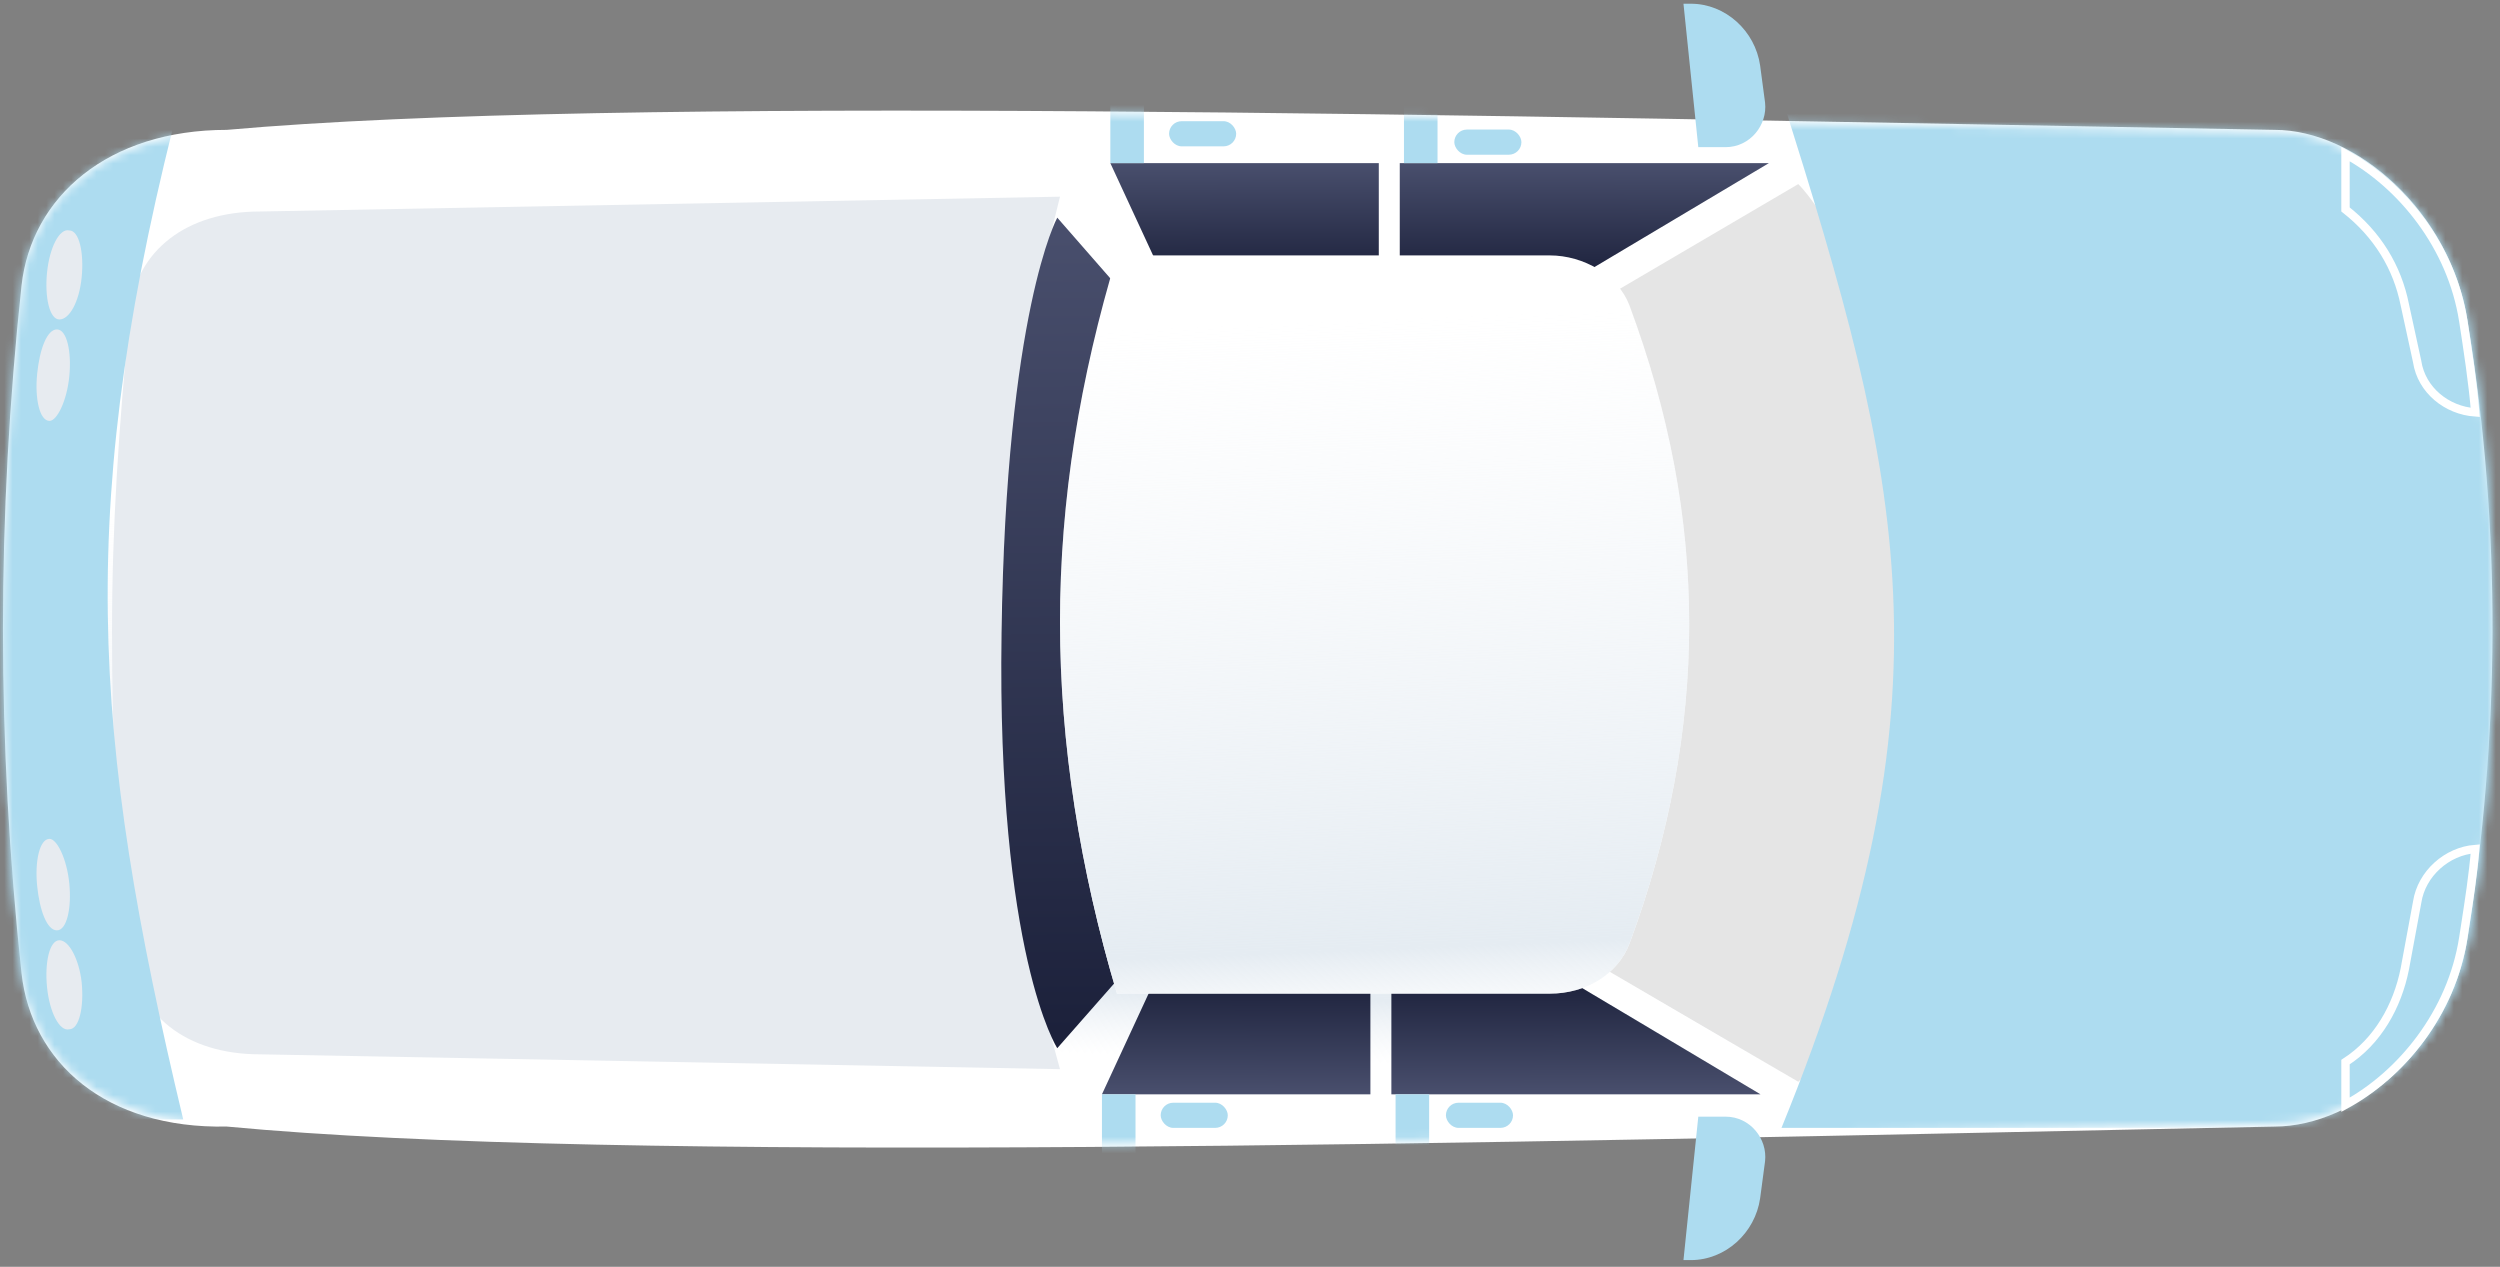 <svg width="298" height="151" viewBox="0 0 298 151" fill="none" xmlns="http://www.w3.org/2000/svg">
<rect x="0" y="0" width="298" height="151" fill="#808080" stroke="none"/>
<path d="M2.564 116.007C-0.384 88.591 -0.384 61.469 2.564 34.052C3.743 23.439 12.882 15.48 27.032 15.48C73.611 11.352 173.254 13.711 271.128 15.48C280.856 15.48 292.059 25.208 294.122 38.179C298.25 63.237 297.955 87.706 294.122 111.88C292.059 124.851 280.856 134.285 271.128 134.285C173.254 136.348 73.611 138.707 27.032 134.285C12.587 134.579 3.743 126.62 2.564 116.007Z" fill="white"/>
<path d="M9.05 75.327C9.05 61.766 9.934 49.974 11.409 36.708C12.588 27.274 20.547 21.378 32.339 21.378L134.93 19.609L194.775 19.609C214.232 19.02 243.123 19.609 263.759 21.378C271.423 21.378 281.447 29.338 283.216 41.13C285.279 53.217 286.164 63.83 286.164 75.916C286.164 88.003 285.279 98.321 283.216 110.113C281.447 121.611 271.423 129.57 263.759 129.57C245.481 131.634 216.296 131.929 194.775 131.339L134.93 131.339L32.339 129.57C20.547 129.57 12.588 123.674 11.409 114.241C9.934 100.385 9.05 88.593 9.05 75.327Z" fill="white"/>
<path d="M9.05 75.327C9.05 61.766 9.934 49.974 11.409 36.708C12.588 27.274 20.547 21.378 32.339 21.378L134.93 19.609L194.775 19.609C214.232 19.02 243.123 19.609 263.759 21.378C271.423 21.378 281.447 29.338 283.216 41.13C285.279 53.217 286.164 63.83 286.164 75.916C286.164 88.003 285.279 98.321 283.216 110.113C281.447 121.611 271.423 129.57 263.759 129.57C245.481 131.634 216.296 131.929 194.775 131.339L134.93 131.339L32.339 129.57C20.547 129.57 12.588 123.674 11.409 114.241C9.934 100.385 9.05 88.593 9.05 75.327Z" fill="url(#paint0_linear_6_587)"/>
<path d="M126.352 23.444L30.984 25.211C22.168 25.211 16.291 29.925 15.49 36.996C14.154 51.138 13.352 62.628 13.352 75.296C13.352 87.965 13.887 99.455 15.49 113.596C16.291 120.962 22.168 125.676 30.984 125.676L126.352 127.444C116.735 93.562 117.27 59.092 126.352 23.444Z" fill="#E7EBF0"/>
<path d="M182.686 37.002C182.686 36.412 182.98 35.822 183.57 35.528L211.576 19.313C212.461 18.724 213.64 19.019 213.935 19.903C214.524 20.787 214.229 21.967 213.345 22.261L185.339 38.475C184.454 39.065 183.275 38.77 182.98 37.886C182.686 37.886 182.686 37.296 182.686 37.002Z" fill="white"/>
<path d="M182.686 113.358C182.686 113.063 182.686 112.768 182.98 112.473C183.57 111.589 184.454 111.294 185.339 111.884L213.345 128.392C214.229 128.982 214.524 129.866 213.935 130.751C213.345 131.635 212.461 131.93 211.576 131.34L183.57 114.832C182.98 114.537 182.686 113.947 182.686 113.358Z" fill="white"/>
<path d="M135.522 131.041L148.199 105.098L157.337 112.468L156.748 131.041L135.522 131.041Z" fill="white"/>
<path d="M135.522 18.725L148.199 44.667L157.337 37.297L156.748 18.725L135.522 18.725Z" fill="white"/>
<path d="M214.352 21.944L191.352 35.444L190.352 114.944L214.352 128.944C214.352 128.944 229.505 116.944 228.352 75.444C227.2 33.944 214.352 21.944 214.352 21.944Z" fill="#E5E5E5"/>
<g style="mix-blend-mode:multiply">
<path d="M126.026 25.944L136.94 38.434L137.415 111.99L126.026 124.944C126.026 124.944 118.835 113.841 119.382 75.444C119.929 37.046 126.026 25.944 126.026 25.944Z" fill="url(#paint1_linear_6_587)"/>
</g>
<g style="mix-blend-mode:multiply">
<path d="M186.352 116.444L209.852 130.444H165.852V116.444H186.352Z" fill="url(#paint2_linear_6_587)"/>
</g>
<g style="mix-blend-mode:multiply">
<path d="M137.836 116.444L131.352 130.444H163.352V116.444H137.836Z" fill="url(#paint3_linear_6_587)"/>
</g>
<path d="M202.437 17.542L200.669 0.444L201.553 0.444C205.68 0.444 209.218 3.686 209.808 7.814L210.397 12.236C210.692 14.889 208.628 17.542 205.68 17.542L202.437 17.542Z" fill="#ADDCF0"/>
<path d="M202.437 133.105L200.669 150.203L201.553 150.203C205.68 150.203 209.218 146.961 209.808 142.833L210.397 138.411C210.692 135.758 208.628 133.105 205.68 133.105L202.437 133.105Z" fill="#ADDCF0"/>
<g style="mix-blend-mode:multiply">
<path d="M187.352 33.444L210.852 19.444H166.852V33.444H187.352Z" fill="url(#paint4_linear_6_587)"/>
</g>
<g style="mix-blend-mode:multiply">
<path d="M138.836 33.444L132.352 19.444H164.352V33.444H138.836Z" fill="url(#paint5_linear_6_587)"/>
</g>
<path d="M126.352 74.146C126.352 59.579 128.728 45.011 133.14 30.444L184.724 30.444C188.796 30.444 192.868 32.822 194.226 36.389C198.977 49.173 201.352 61.66 201.352 74.444C201.352 86.93 198.977 99.714 194.226 112.498C192.868 116.065 189.135 118.444 184.724 118.444L133.14 118.444C128.728 103.579 126.352 88.714 126.352 74.146Z" fill="white"/>
<path d="M126.352 74.146C126.352 59.579 128.728 45.011 133.14 30.444L184.724 30.444C188.796 30.444 192.868 32.822 194.226 36.389C198.977 49.173 201.352 61.66 201.352 74.444C201.352 86.93 198.977 99.714 194.226 112.498C192.868 116.065 189.135 118.444 184.724 118.444L133.14 118.444C128.728 103.579 126.352 88.714 126.352 74.146Z" fill="url(#paint6_linear_6_587)"/>
<mask id="mask0_6_587" style="mask-type:alpha" maskUnits="userSpaceOnUse" x="0" y="13" width="298" height="124">
<path d="M2.566 34.207C-0.385 61.489 -0.385 88.478 2.566 115.76C3.746 126.321 12.597 134.241 27.054 133.948C71.643 138.157 164.817 136.193 258.558 134.217C262.822 134.127 267.088 134.037 271.351 133.948C281.087 133.948 292.299 124.561 294.364 111.653C298.2 87.598 298.495 63.249 294.364 38.314C292.299 25.406 281.087 15.726 271.351 15.726C262.346 15.564 253.325 15.397 244.333 15.231C155.509 13.589 69.385 11.996 27.054 15.726C12.892 15.726 3.746 23.646 2.566 34.207Z" fill="white"/>
<path d="M2.566 34.207C-0.385 61.489 -0.385 88.478 2.566 115.76C3.746 126.321 12.597 134.241 27.054 133.948C71.643 138.157 164.817 136.193 258.558 134.217C262.822 134.127 267.088 134.037 271.351 133.948C281.087 133.948 292.299 124.561 294.364 111.653C298.2 87.598 298.495 63.249 294.364 38.314C292.299 25.406 281.087 15.726 271.351 15.726C262.346 15.564 253.325 15.397 244.333 15.231C155.509 13.589 69.385 11.996 27.054 15.726C12.892 15.726 3.746 23.646 2.566 34.207Z" fill="url(#paint7_linear_6_587)"/>
</mask>
<g mask="url(#mask0_6_587)">
<path d="M212.353 11.444L305.353 11.444L305.353 134.444L212.353 134.444C233.353 82.944 226.853 57.444 212.353 11.444Z" fill="#ADDCF0"/>
<path d="M21.841 10.444L-25.478 10.444L-25.478 133.444L21.841 133.444C10.853 87.444 8.853 59.944 21.841 10.444Z" fill="#ADDCF0"/>
<rect x="139.353" y="14.444" width="8" height="3" rx="1.5" fill="#ADDCF0"/>
<rect x="138.353" y="131.444" width="8" height="3" rx="1.5" fill="#ADDCF0"/>
<rect x="173.353" y="15.444" width="8" height="3" rx="1.5" fill="#ADDCF0"/>
<rect x="172.353" y="131.444" width="8" height="3" rx="1.5" fill="#ADDCF0"/>
<rect x="132.353" y="9.444" width="4" height="10" fill="#ADDCF0"/>
<rect x="167.353" y="9.444" width="4" height="10" fill="#ADDCF0"/>
<rect x="131.353" y="130.444" width="4" height="10" fill="#ADDCF0"/>
<rect x="166.353" y="130.444" width="4" height="10" fill="#ADDCF0"/>
</g>
<path d="M288.125 107.548L288.126 107.541L288.127 107.533C288.651 104.132 291.672 101.46 295.049 101.198C294.782 104.346 294.322 107.311 293.834 110.451C293.765 110.898 293.695 111.348 293.625 111.803C292.228 120.74 286.242 128.069 279.584 131.691L279.584 126.601C283.422 124.131 285.763 119.946 286.65 115.515L286.65 115.515L286.651 115.508L288.125 107.548Z" fill="#ADDCF0" stroke="white"/>
<path d="M288.127 43.116L288.125 43.101L288.122 43.086L286.649 36.31C285.755 31.844 283.394 27.963 279.584 24.965L279.584 18.369C286.242 21.991 292.228 29.32 293.625 38.257C294.186 41.906 294.744 45.534 295.049 49.159C291.649 48.923 288.647 46.494 288.127 43.116Z" fill="#ADDCF0" stroke="white"/>
<path d="M7.081 38.081C5.902 38.081 5.312 35.428 5.607 32.48C5.902 29.532 7.081 27.174 8.26 27.468C9.439 27.468 10.029 30.122 9.734 33.07C9.439 36.018 8.26 38.081 7.081 38.081Z" fill="#E7EBF0"/>
<path d="M5.902 50.172C4.723 50.172 4.133 47.519 4.428 44.571C4.723 41.623 5.607 39.265 6.786 39.265C7.966 39.265 8.555 41.918 8.26 44.866C7.966 47.814 6.786 50.172 5.902 50.172Z" fill="#E7EBF0"/>
<path d="M7.081 112.078C5.902 112.078 5.312 114.731 5.607 117.679C5.902 120.627 7.081 122.986 8.26 122.691C9.439 122.691 10.029 120.038 9.734 117.09C9.439 114.437 8.26 112.078 7.081 112.078Z" fill="#E7EBF0"/>
<path d="M5.902 99.992C4.723 99.992 4.133 102.646 4.428 105.594C4.723 108.542 5.607 110.9 6.786 110.9C7.966 110.9 8.555 108.247 8.26 105.299C7.966 102.351 6.786 99.992 5.902 99.992Z" fill="#E7EBF0"/>
<defs>
<linearGradient id="paint0_linear_6_587" x1="283.852" y1="140.444" x2="286.164" y2="70.375" gradientUnits="userSpaceOnUse">
<stop offset="0.139" stop-color="#EFF3F7" stop-opacity="0"/>
<stop offset="0.245" stop-color="#E5ECF2"/>
<stop offset="1" stop-color="#EFF3F7" stop-opacity="0"/>
</linearGradient>
<linearGradient id="paint1_linear_6_587" x1="137.415" y1="124.944" x2="136.319" y2="25.956" gradientUnits="userSpaceOnUse">
<stop stop-color="#1B203A"/>
<stop offset="1" stop-color="#494F6D"/>
</linearGradient>
<linearGradient id="paint2_linear_6_587" x1="165.852" y1="116.444" x2="165.861" y2="130.444" gradientUnits="userSpaceOnUse">
<stop stop-color="#1B203A"/>
<stop offset="1" stop-color="#494F6D"/>
</linearGradient>
<linearGradient id="paint3_linear_6_587" x1="163.352" y1="116.444" x2="163.34" y2="130.444" gradientUnits="userSpaceOnUse">
<stop stop-color="#1B203A"/>
<stop offset="1" stop-color="#494F6D"/>
</linearGradient>
<linearGradient id="paint4_linear_6_587" x1="166.852" y1="33.444" x2="166.861" y2="19.444" gradientUnits="userSpaceOnUse">
<stop stop-color="#1B203A"/>
<stop offset="1" stop-color="#494F6D"/>
</linearGradient>
<linearGradient id="paint5_linear_6_587" x1="164.352" y1="33.444" x2="164.34" y2="19.444" gradientUnits="userSpaceOnUse">
<stop stop-color="#1B203A"/>
<stop offset="1" stop-color="#494F6D"/>
</linearGradient>
<linearGradient id="paint6_linear_6_587" x1="201.462" y1="136.076" x2="197.485" y2="36.694" gradientUnits="userSpaceOnUse">
<stop offset="0.139" stop-color="#EFF3F7" stop-opacity="0"/>
<stop offset="0.245" stop-color="#E5ECF2"/>
<stop offset="1" stop-color="#EFF3F7" stop-opacity="0"/>
</linearGradient>
<linearGradient id="paint7_linear_6_587" x1="284.086" y1="140.077" x2="286.373" y2="70.351" gradientUnits="userSpaceOnUse">
<stop offset="0.139" stop-color="#EFF3F7" stop-opacity="0"/>
<stop offset="0.245" stop-color="#E5ECF2"/>
<stop offset="1" stop-color="#EFF3F7" stop-opacity="0"/>
</linearGradient>
</defs>
</svg>
